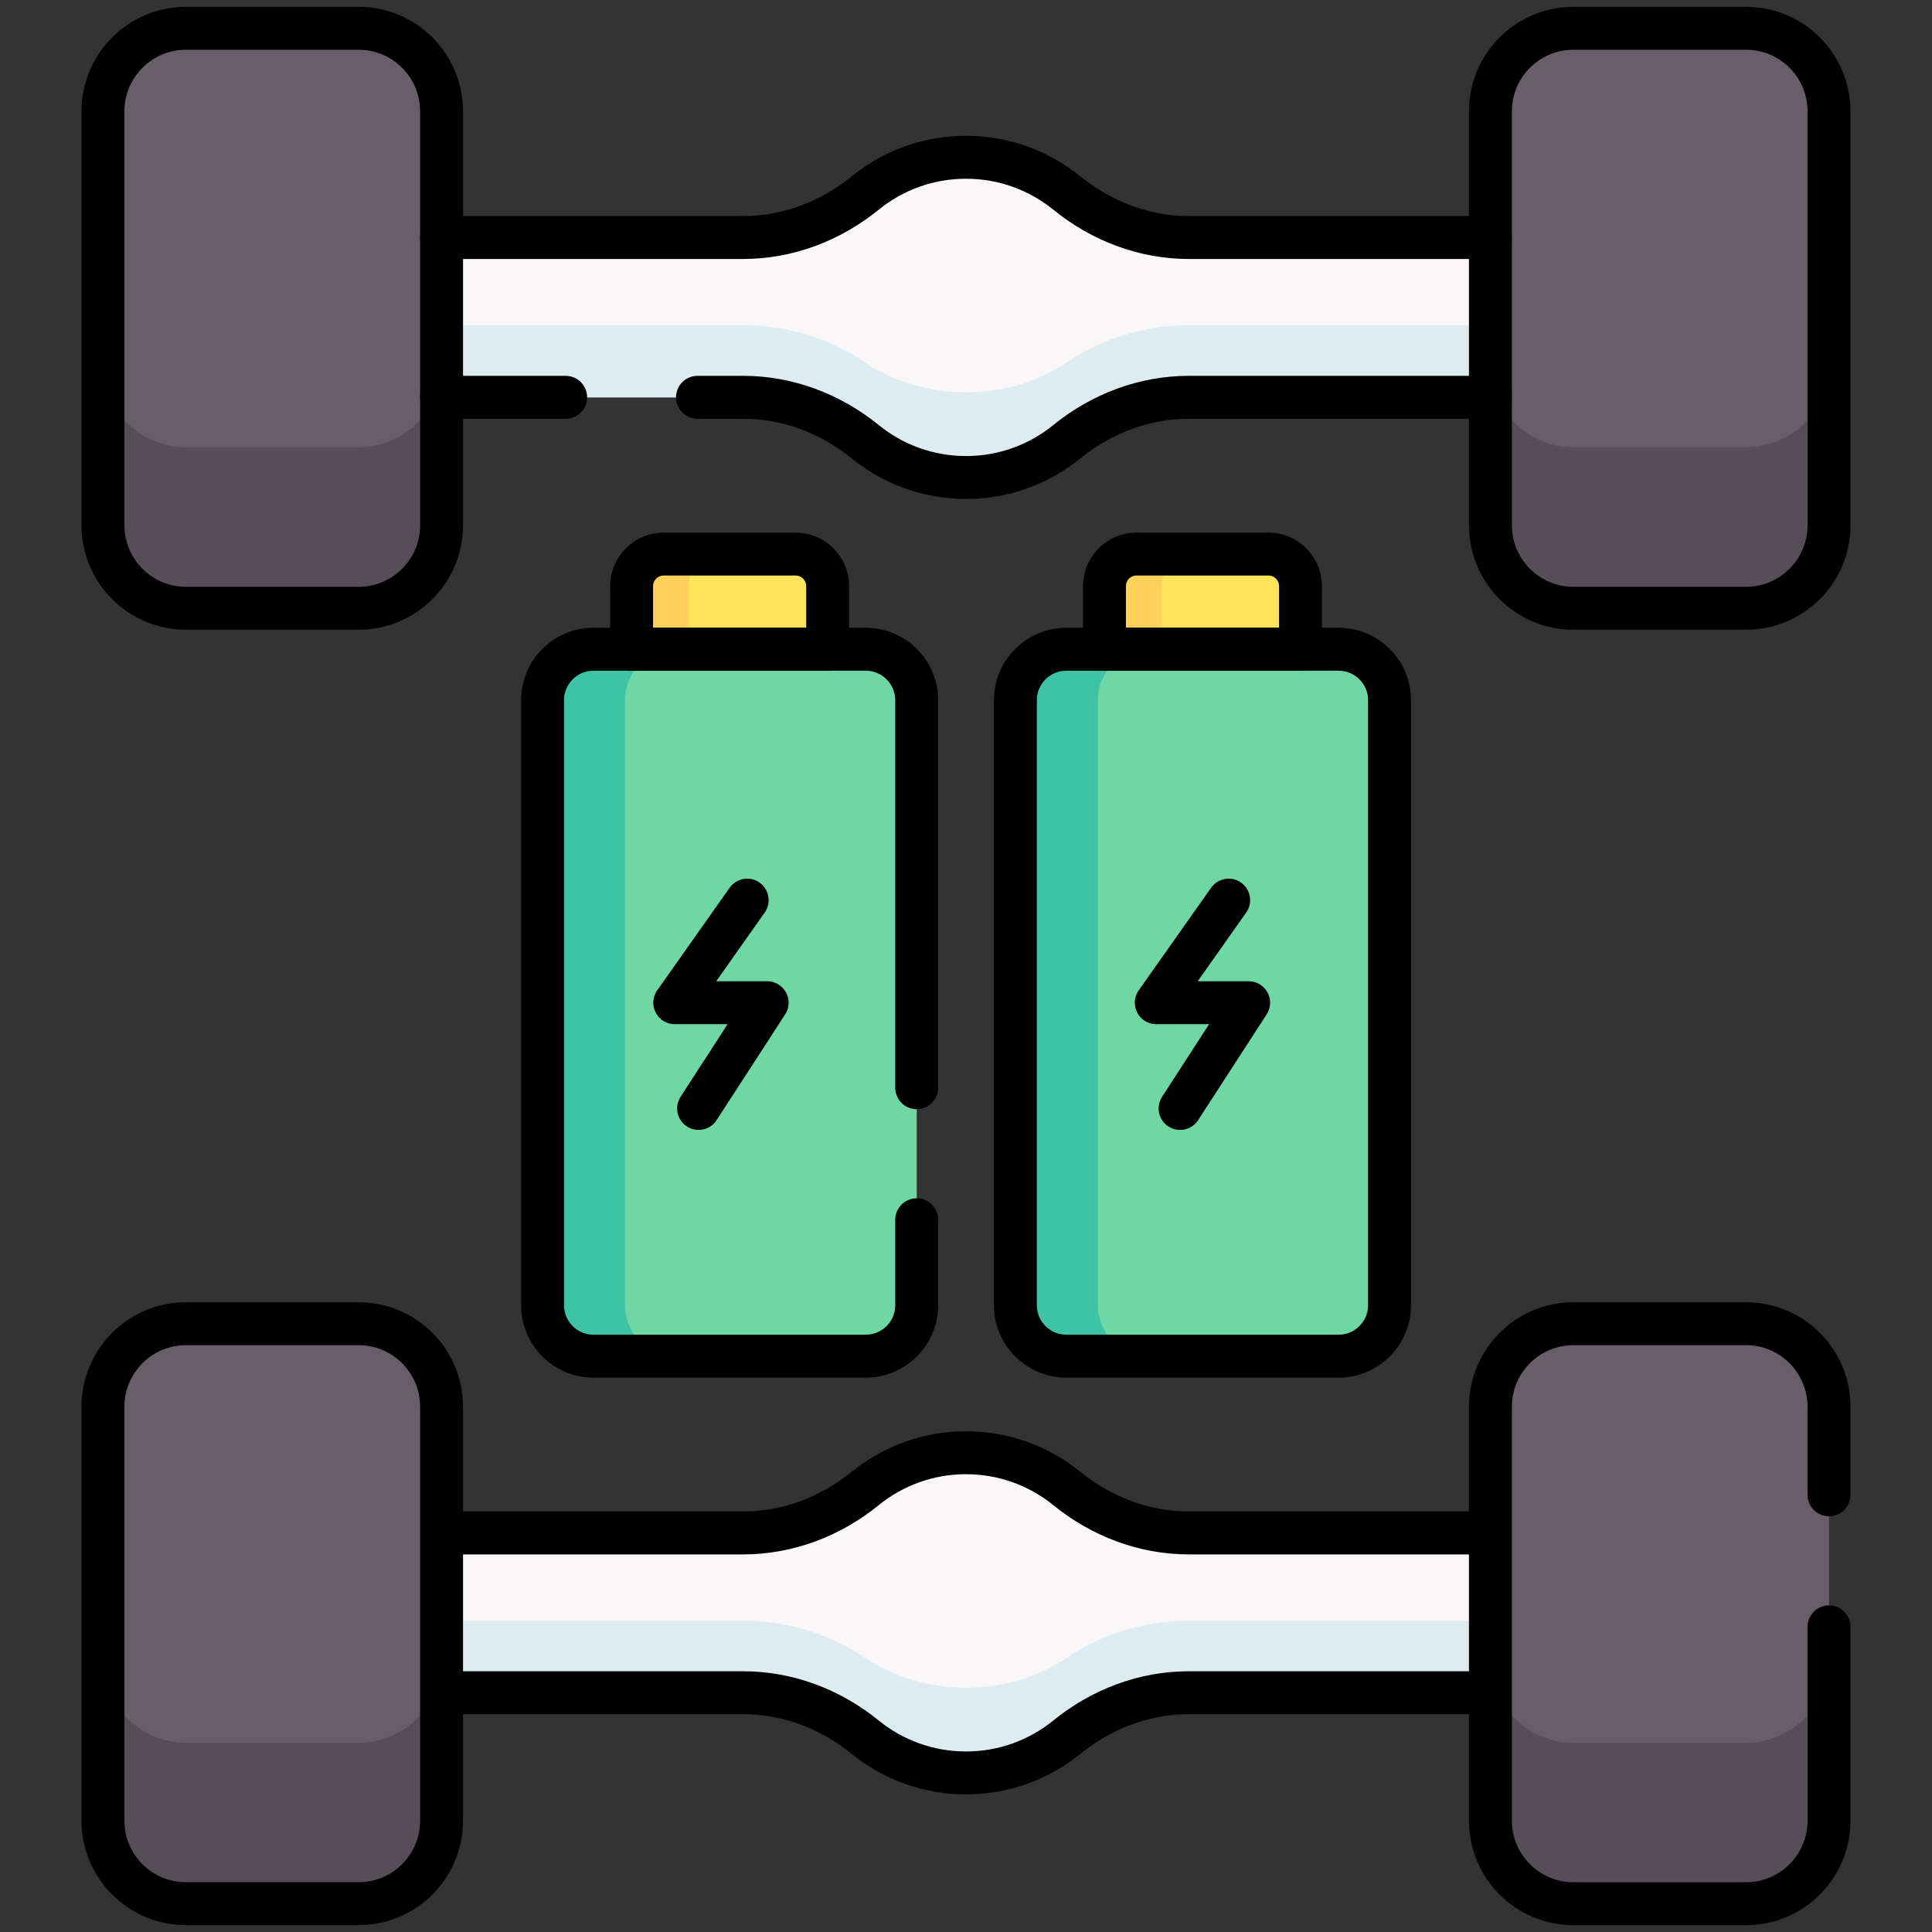 <svg width="45" height="45" viewBox="0 0 45 45" fill="none" xmlns="http://www.w3.org/2000/svg">
<rect x="0" y="0" width="45" height="45" fill="#333333" stroke="none"/>
<path d="M36.354 5.531H27.689C26.65 5.531 25.655 5.151 24.848 4.496C24.207 3.975 23.39 3.663 22.5 3.663C21.61 3.663 20.793 3.975 20.152 4.496C19.346 5.151 18.351 5.531 17.311 5.531H8.646V9.254H17.311C18.351 9.254 19.346 9.634 20.152 10.289C20.793 10.81 21.61 11.122 22.5 11.122C23.39 11.122 24.207 10.81 24.848 10.289C25.655 9.634 26.65 9.254 27.689 9.254H36.354V5.531Z" fill="#F9F7F8"/>
<path d="M34.715 9.254H27.689C26.649 9.254 25.655 9.634 24.848 10.29C24.207 10.81 23.39 11.123 22.5 11.123C21.61 11.123 20.793 10.81 20.153 10.29C19.346 9.634 18.351 9.254 17.311 9.254H10.285V5.532H17.311C18.351 5.532 19.346 5.151 20.153 4.496C20.793 3.976 21.61 3.664 22.5 3.664C23.39 3.664 24.207 3.976 24.848 4.496C25.655 5.151 26.649 5.532 27.689 5.532H34.715V9.254Z" fill="#F9F7F8"/>
<path d="M36.353 7.576V9.253H27.689C26.649 9.253 25.654 9.634 24.847 10.289C24.207 10.81 23.39 11.122 22.5 11.122C21.61 11.122 20.793 10.81 20.152 10.289C19.345 9.634 18.351 9.253 17.311 9.253H8.646V7.576H17.311C18.351 7.576 19.345 7.893 20.152 8.441C20.793 8.876 21.61 9.137 22.5 9.137C23.39 9.137 24.207 8.876 24.847 8.441C25.654 7.893 26.649 7.576 27.689 7.576H36.353Z" fill="#DEECF1"/>
<path d="M8.352 14.168H4.331C3.264 14.168 2.398 13.302 2.398 12.235V2.592C2.399 1.525 3.264 0.659 4.331 0.659H8.352C9.419 0.659 10.285 1.525 10.285 2.592V12.235C10.285 13.302 9.419 14.168 8.352 14.168Z" fill="#685E68"/>
<path d="M40.668 14.168H36.648C35.58 14.168 34.715 13.302 34.715 12.235V2.592C34.715 1.525 35.58 0.659 36.648 0.659H40.668C41.736 0.659 42.601 1.525 42.601 2.592V12.235C42.601 13.302 41.736 14.168 40.668 14.168Z" fill="#685E68"/>
<path d="M10.285 8.484V12.235C10.285 13.302 9.419 14.167 8.352 14.167H4.332C3.264 14.167 2.398 13.302 2.398 12.235V8.484C2.398 9.552 3.264 10.417 4.332 10.417H8.352C9.419 10.417 10.285 9.552 10.285 8.484Z" fill="#554E56"/>
<path d="M42.601 8.484V12.235C42.601 13.302 41.736 14.167 40.668 14.167H36.648C35.581 14.167 34.715 13.302 34.715 12.235V8.484C34.715 9.552 35.581 10.417 36.648 10.417H40.668C41.736 10.417 42.601 9.552 42.601 8.484Z" fill="#554E56"/>
<path d="M34.715 39.427H27.689C26.649 39.427 25.655 39.807 24.848 40.463C24.207 40.983 23.39 41.295 22.5 41.295C21.61 41.295 20.793 40.983 20.153 40.463C19.346 39.807 18.351 39.427 17.311 39.427H10.285V35.705H17.311C18.351 35.705 19.346 35.324 20.153 34.669C20.793 34.149 21.61 33.837 22.5 33.837C23.39 33.837 24.207 34.149 24.848 34.669C25.655 35.324 26.649 35.705 27.689 35.705H34.715V39.427Z" fill="#F9F7F8"/>
<path d="M36.353 37.75V39.427H27.689C26.649 39.427 25.654 39.807 24.847 40.463C24.207 40.983 23.39 41.295 22.5 41.295C21.61 41.295 20.793 40.983 20.152 40.463C19.345 39.807 18.351 39.427 17.311 39.427H8.646V37.75H17.311C18.351 37.75 19.345 38.067 20.152 38.615C20.793 39.05 21.61 39.311 22.5 39.311C23.39 39.311 24.207 39.05 24.847 38.615C25.654 38.067 26.649 37.75 27.689 37.75H36.353Z" fill="#DEECF1"/>
<path d="M8.352 14.168H4.331C3.264 14.168 2.398 13.302 2.398 12.235V2.592C2.399 1.525 3.264 0.659 4.331 0.659H8.352C9.419 0.659 10.285 1.525 10.285 2.592V12.235C10.285 13.302 9.419 14.168 8.352 14.168Z" stroke="black" stroke-miterlimit="10" stroke-linecap="round" stroke-linejoin="round"/>
<path d="M40.668 14.168H36.648C35.58 14.168 34.715 13.302 34.715 12.235V2.592C34.715 1.525 35.58 0.659 36.648 0.659H40.668C41.736 0.659 42.601 1.525 42.601 2.592V12.235C42.601 13.302 41.736 14.168 40.668 14.168Z" stroke="black" stroke-miterlimit="10" stroke-linecap="round" stroke-linejoin="round"/>
<path d="M10.285 5.532H17.311C18.351 5.532 19.346 5.151 20.153 4.495C20.793 3.975 21.61 3.663 22.5 3.663C23.39 3.663 24.207 3.975 24.848 4.495C25.655 5.151 26.649 5.532 27.689 5.532H34.715" stroke="black" stroke-miterlimit="10" stroke-linecap="round" stroke-linejoin="round"/>
<path d="M16.246 9.254H17.311C18.351 9.254 19.346 9.634 20.153 10.289C20.794 10.81 21.61 11.122 22.5 11.122C23.391 11.122 24.207 10.81 24.848 10.289C25.655 9.634 26.65 9.254 27.689 9.254H34.715" stroke="black" stroke-miterlimit="10" stroke-linecap="round" stroke-linejoin="round"/>
<path d="M13.175 9.254H10.285" stroke="black" stroke-miterlimit="10" stroke-linecap="round" stroke-linejoin="round"/>
<path d="M10.285 35.705H17.312C18.351 35.705 19.346 35.324 20.153 34.669C20.793 34.149 21.611 33.837 22.5 33.837C23.39 33.837 24.207 34.149 24.848 34.669C25.655 35.324 26.649 35.705 27.689 35.705H34.715" stroke="black" stroke-miterlimit="10" stroke-linecap="round" stroke-linejoin="round"/>
<path d="M10.285 39.427H17.312C18.351 39.427 19.346 39.807 20.153 40.463C20.793 40.983 21.611 41.295 22.5 41.295C23.39 41.295 24.207 40.983 24.848 40.463C25.655 39.807 26.649 39.427 27.689 39.427H34.715" stroke="black" stroke-miterlimit="10" stroke-linecap="round" stroke-linejoin="round"/>
<path d="M18.53 12.905H15.459C15.046 12.905 14.711 13.24 14.711 13.653V16.197H19.278V13.653C19.278 13.24 18.943 12.905 18.53 12.905Z" fill="#FEE45A"/>
<path d="M16.792 12.905C16.379 12.905 16.044 13.24 16.044 13.653V16.197H14.711V13.653C14.711 13.24 15.046 12.905 15.459 12.905H16.792Z" fill="#FFD15B"/>
<path d="M20.164 15.122H13.825C13.168 15.122 12.637 15.654 12.637 16.31V30.4C12.637 31.056 13.168 31.588 13.825 31.588H20.164C20.82 31.588 21.352 31.056 21.352 30.4V16.31C21.352 15.654 20.82 15.122 20.164 15.122Z" fill="#6FD7A3"/>
<path d="M15.745 31.588H13.825C13.169 31.588 12.637 31.057 12.637 30.4V16.31C12.637 15.654 13.169 15.122 13.825 15.122H15.745C15.089 15.122 14.557 15.654 14.557 16.31V30.4C14.557 31.057 15.089 31.588 15.745 31.588Z" fill="#3EC3A4"/>
<path d="M21.352 28.411V30.4C21.352 31.057 20.819 31.588 20.164 31.588H13.824C13.168 31.588 12.637 31.057 12.637 30.4V16.31C12.637 15.654 13.168 15.122 13.824 15.122H20.164C20.819 15.122 21.352 15.654 21.352 16.31V25.335" stroke="black" stroke-miterlimit="10" stroke-linecap="round" stroke-linejoin="round"/>
<path d="M18.53 12.905H15.459C15.046 12.905 14.711 13.24 14.711 13.653V15.122H19.278V13.653C19.278 13.24 18.943 12.905 18.53 12.905Z" stroke="black" stroke-miterlimit="10" stroke-linecap="round" stroke-linejoin="round"/>
<path d="M29.544 12.905H26.472C26.059 12.905 25.725 13.24 25.725 13.653V16.197H30.291V13.653C30.291 13.24 29.957 12.905 29.544 12.905Z" fill="#FEE45A"/>
<path d="M27.805 12.905C27.393 12.905 27.058 13.24 27.058 13.653V16.197H25.725V13.653C25.725 13.24 26.059 12.905 26.473 12.905H27.805Z" fill="#FFD15B"/>
<path d="M31.177 15.122H24.838C24.182 15.122 23.65 15.654 23.65 16.31V30.4C23.65 31.056 24.182 31.588 24.838 31.588H31.177C31.834 31.588 32.365 31.056 32.365 30.4V16.31C32.365 15.654 31.834 15.122 31.177 15.122Z" fill="#6FD7A3"/>
<path d="M26.759 31.588H24.838C24.183 31.588 23.65 31.057 23.65 30.4V16.31C23.65 15.654 24.183 15.122 24.838 15.122H26.759C26.103 15.122 25.571 15.654 25.571 16.31V30.4C25.571 31.057 26.103 31.588 26.759 31.588Z" fill="#3EC3A4"/>
<path d="M31.177 15.122H24.838C24.182 15.122 23.65 15.654 23.65 16.31V30.4C23.65 31.056 24.182 31.588 24.838 31.588H31.177C31.834 31.588 32.365 31.056 32.365 30.4V16.31C32.365 15.654 31.834 15.122 31.177 15.122Z" stroke="black" stroke-miterlimit="10" stroke-linecap="round" stroke-linejoin="round"/>
<path d="M29.544 12.905H26.472C26.059 12.905 25.725 13.24 25.725 13.653V15.122H30.291V13.653C30.291 13.24 29.957 12.905 29.544 12.905Z" stroke="black" stroke-miterlimit="10" stroke-linecap="round" stroke-linejoin="round"/>
<path d="M28.618 20.966L26.932 23.355H29.083L27.487 25.818" stroke="black" stroke-miterlimit="10" stroke-linecap="round" stroke-linejoin="round"/>
<path d="M17.403 20.966L15.717 23.355H17.868L16.272 25.818" stroke="black" stroke-miterlimit="10" stroke-linecap="round" stroke-linejoin="round"/>
<path d="M8.352 44.34H4.331C3.264 44.34 2.398 43.475 2.398 42.407V32.765C2.398 31.698 3.264 30.832 4.331 30.832H8.352C9.419 30.832 10.285 31.698 10.285 32.765V42.407C10.285 43.475 9.419 44.34 8.352 44.34Z" fill="#685E68"/>
<path d="M40.668 44.34H36.648C35.58 44.34 34.715 43.475 34.715 42.407V32.765C34.715 31.698 35.58 30.832 36.648 30.832H40.668C41.736 30.832 42.601 31.698 42.601 32.765V42.407C42.601 43.475 41.736 44.34 40.668 44.34Z" fill="#685E68"/>
<path d="M10.285 38.658V42.408C10.285 43.475 9.419 44.341 8.352 44.341H4.332C3.264 44.341 2.398 43.475 2.398 42.408V38.658C2.398 39.726 3.264 40.591 4.332 40.591H8.352C9.419 40.591 10.285 39.726 10.285 38.658Z" fill="#554E56"/>
<path d="M42.601 38.658V42.408C42.601 43.475 41.736 44.341 40.668 44.341H36.648C35.581 44.341 34.715 43.475 34.715 42.408V38.658C34.715 39.726 35.581 40.591 36.648 40.591H40.668C41.736 40.591 42.601 39.726 42.601 38.658Z" fill="#554E56"/>
<path d="M8.352 44.34H4.331C3.264 44.34 2.398 43.475 2.398 42.407V32.765C2.398 31.698 3.264 30.832 4.331 30.832H8.352C9.419 30.832 10.285 31.698 10.285 32.765V42.407C10.285 43.475 9.419 44.34 8.352 44.34Z" stroke="black" stroke-miterlimit="10" stroke-linecap="round" stroke-linejoin="round"/>
<path d="M42.601 37.892V42.408C42.601 43.475 41.736 44.341 40.669 44.341H36.648C35.581 44.341 34.715 43.475 34.715 42.408V32.766C34.715 31.698 35.581 30.832 36.648 30.832H40.669C41.736 30.832 42.601 31.698 42.601 32.766V34.816" stroke="black" stroke-miterlimit="10" stroke-linecap="round" stroke-linejoin="round"/>
</svg>
